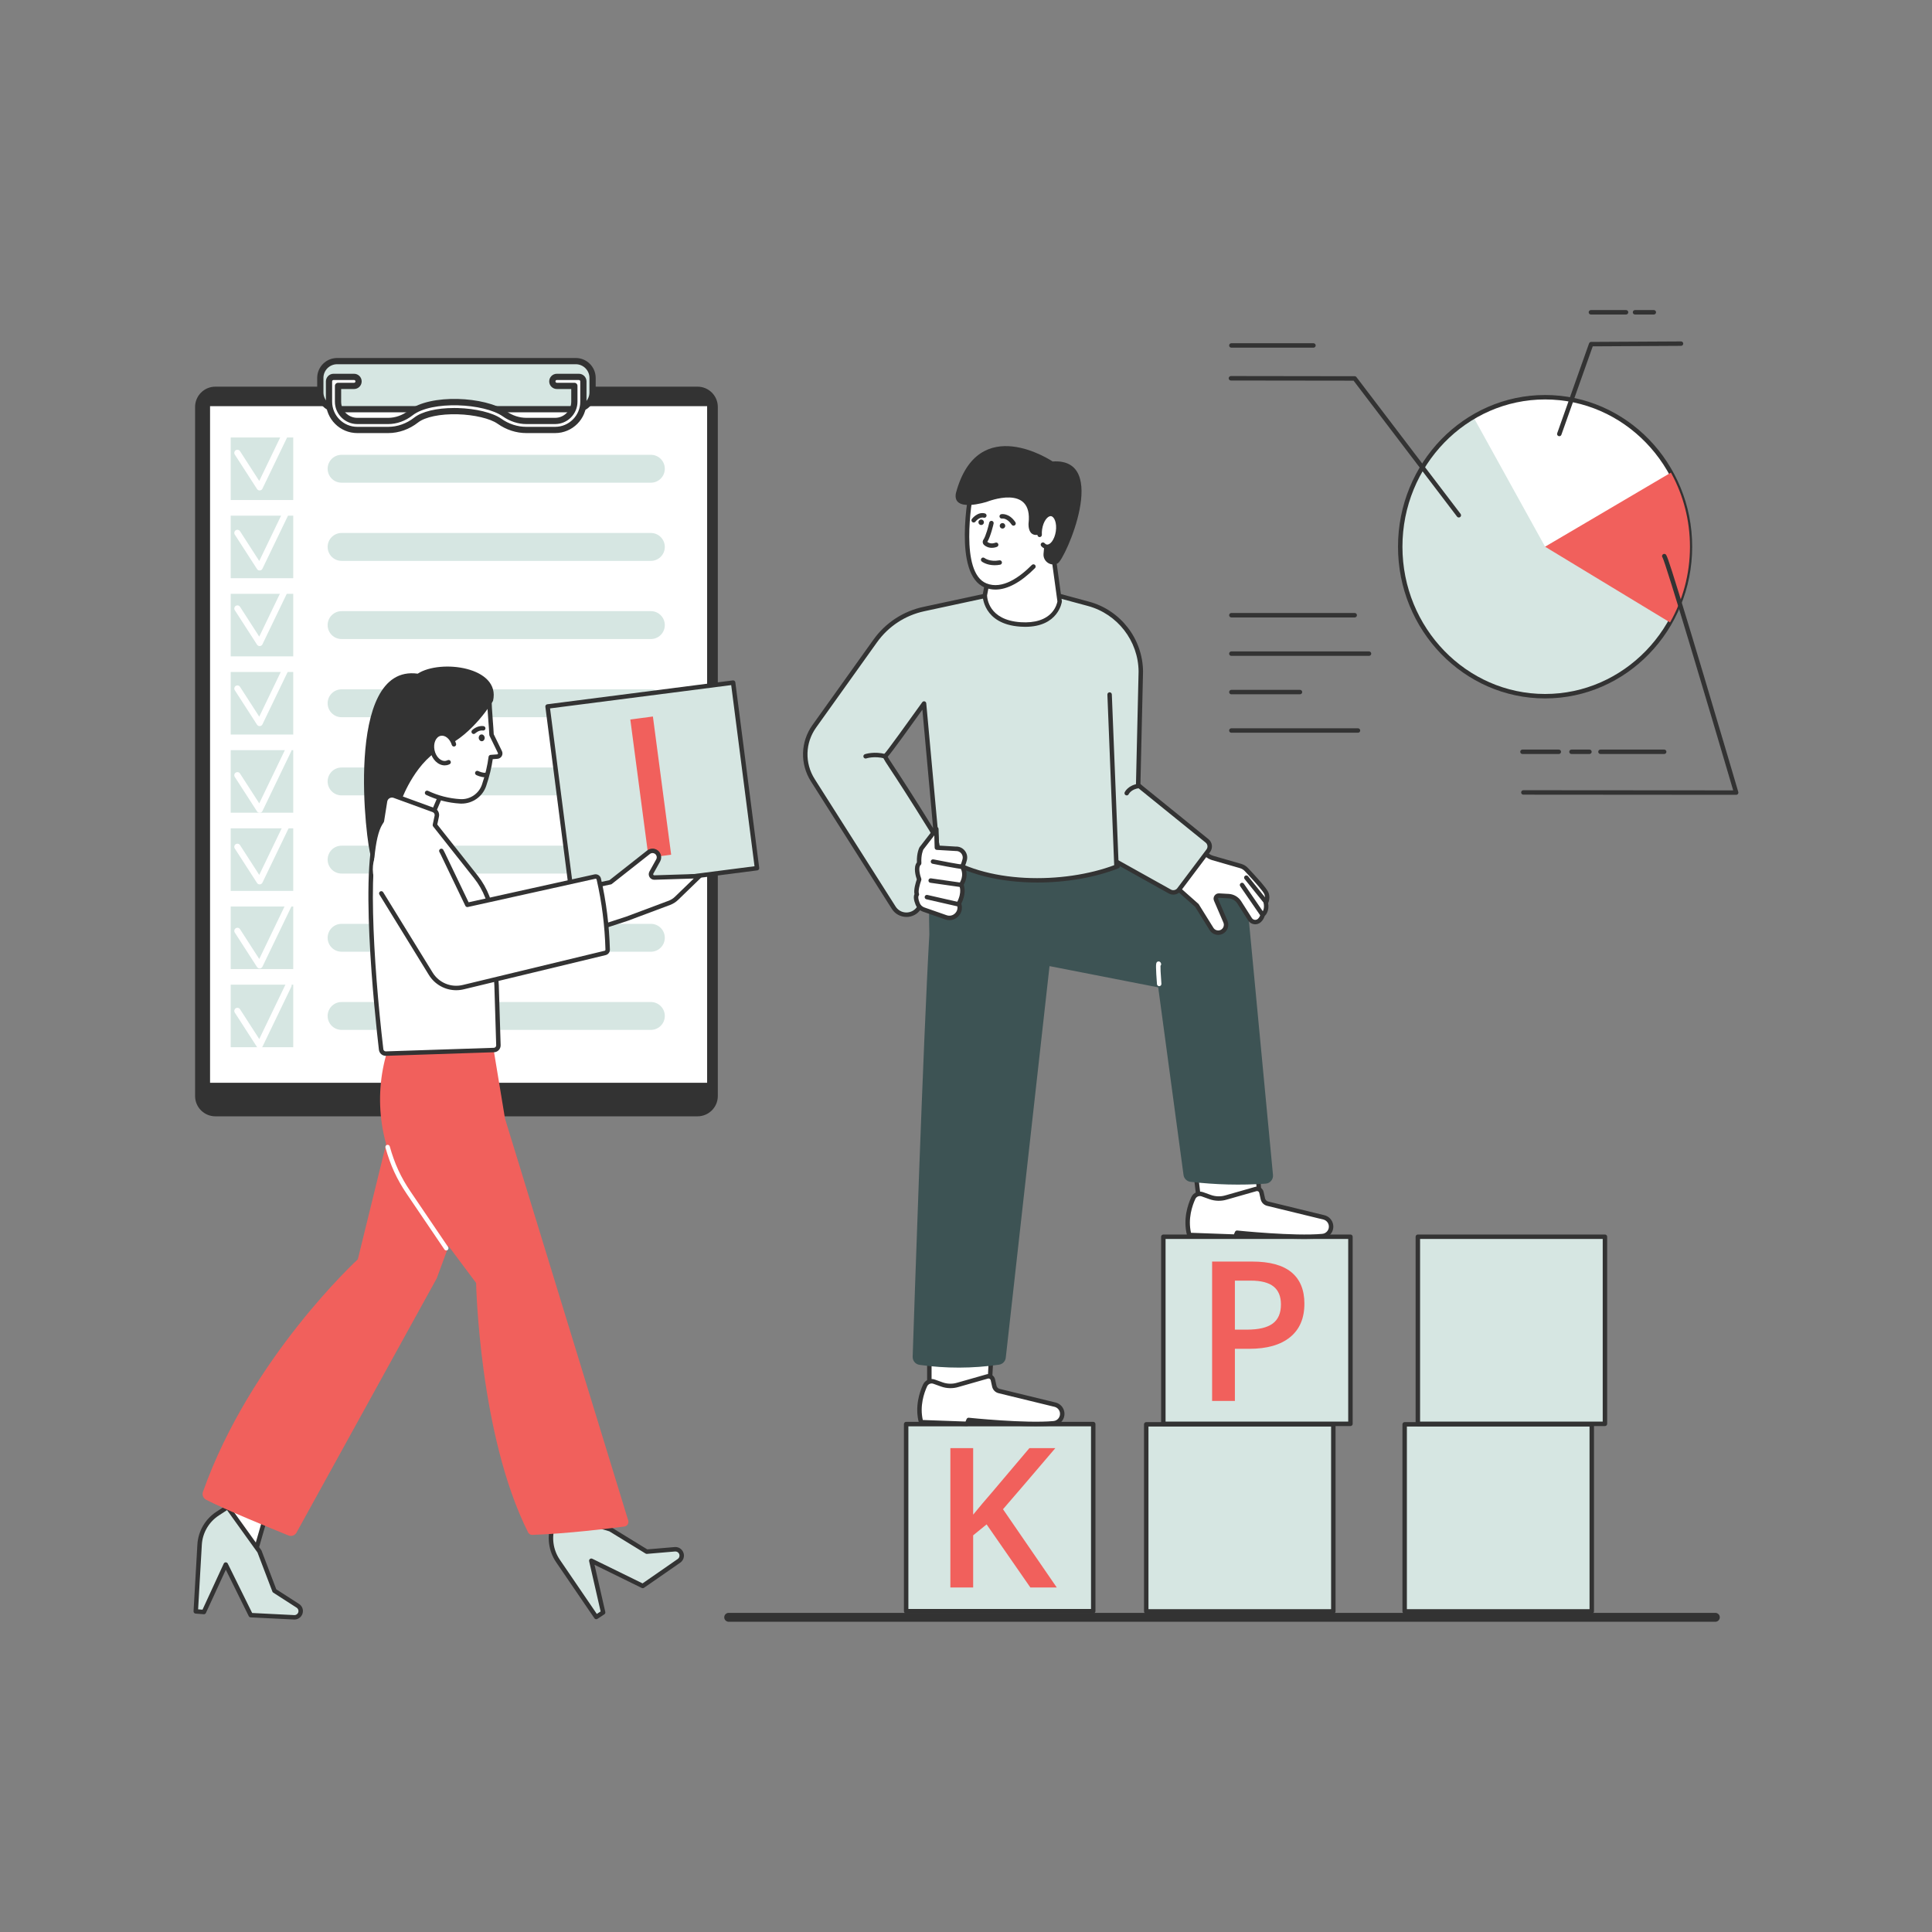 <?xml version="1.0" encoding="UTF-8" standalone="no"?><!DOCTYPE svg PUBLIC "-//W3C//DTD SVG 1.1//EN" "http://www.w3.org/Graphics/SVG/1.1/DTD/svg11.dtd"><svg width="100%" height="100%" viewBox="0 0 4167 4167" version="1.1" xmlns="http://www.w3.org/2000/svg" xmlns:xlink="http://www.w3.org/1999/xlink" xml:space="preserve" xmlns:serif="http://www.serif.com/" style="fill-rule:evenodd;clip-rule:evenodd;stroke-linejoin:round;stroke-miterlimit:2;"><rect x="0" y="0" width="4167" height="4167" fill="#808080" stroke="none"/><path d="M1504.36,2407.73l-1039.76,-0c-24.219,-0 -43.837,-19.618 -43.837,-43.837l0,-1486.11c0,-24.219 19.618,-43.837 43.837,-43.837l1039.76,-0c24.219,-0 43.858,19.618 43.858,43.837l0,1486.11c0,24.219 -19.639,43.837 -43.858,43.837" style="fill:#333;fill-rule:nonzero;"/><path d="M1525.15,2335.37l-1072.09,0l-0,-1459.33l1072.09,-0l-0,1459.33" style="fill:#fff;fill-rule:nonzero;"/><path d="M632.465,1078.47l-134.874,0l0,-134.874l134.874,0l0,134.874" style="fill:#d6e6e2;fill-rule:nonzero;"/><path d="M632.465,1247.07l-134.874,0l0,-134.874l134.874,0l0,134.874" style="fill:#d6e6e2;fill-rule:nonzero;"/><path d="M632.465,1415.67l-134.874,0l0,-134.874l134.874,0l0,134.874" style="fill:#d6e6e2;fill-rule:nonzero;"/><path d="M632.465,1584.27l-134.874,-0l0,-134.875l134.874,0l0,134.875" style="fill:#d6e6e2;fill-rule:nonzero;"/><path d="M632.465,1752.87l-134.874,-0l0,-134.875l134.874,0l0,134.875" style="fill:#d6e6e2;fill-rule:nonzero;"/><path d="M632.465,1921.48l-134.874,0l0,-134.895l134.874,-0l0,134.895" style="fill:#d6e6e2;fill-rule:nonzero;"/><path d="M632.465,2090.08l-134.874,0l0,-134.874l134.874,0l0,134.874" style="fill:#d6e6e2;fill-rule:nonzero;"/><path d="M632.465,2258.68l-134.874,-0l0,-134.875l134.874,0l0,134.875" style="fill:#d6e6e2;fill-rule:nonzero;"/><path d="M1403.8,1041.1l-667.058,0c-16.623,0 -30.078,-13.454 -30.078,-30.078c0,-16.623 13.455,-30.078 30.078,-30.078l667.058,0c16.601,0 30.078,13.455 30.078,30.078c-0,16.624 -13.477,30.078 -30.078,30.078" style="fill:#d6e6e2;fill-rule:nonzero;"/><path d="M1403.8,1209.72l-667.058,0c-16.623,0 -30.078,-13.476 -30.078,-30.078c0,-16.623 13.455,-30.1 30.078,-30.1l667.058,0c16.601,0 30.078,13.477 30.078,30.1c-0,16.602 -13.477,30.078 -30.078,30.078" style="fill:#d6e6e2;fill-rule:nonzero;"/><path d="M1403.8,1378.32l-667.058,0c-16.623,0 -30.078,-13.476 -30.078,-30.078c0,-16.623 13.455,-30.1 30.078,-30.1l667.058,0c16.601,0 30.078,13.477 30.078,30.1c-0,16.602 -13.477,30.078 -30.078,30.078" style="fill:#d6e6e2;fill-rule:nonzero;"/><path d="M1403.8,1546.92l-667.058,0c-16.623,0 -30.078,-13.476 -30.078,-30.078c0,-16.601 13.455,-30.1 30.078,-30.1l667.058,0c16.601,0 30.078,13.499 30.078,30.1c-0,16.602 -13.477,30.078 -30.078,30.078" style="fill:#d6e6e2;fill-rule:nonzero;"/><path d="M1403.8,1715.52l-667.058,-0c-16.623,-0 -30.078,-13.455 -30.078,-30.079c0,-16.601 13.455,-30.078 30.078,-30.078l667.058,0c16.601,0 30.078,13.477 30.078,30.078c-0,16.624 -13.477,30.079 -30.078,30.079" style="fill:#d6e6e2;fill-rule:nonzero;"/><path d="M1403.8,1884.12l-667.058,-0c-16.623,-0 -30.078,-13.455 -30.078,-30.079c0,-16.601 13.455,-30.078 30.078,-30.078l667.058,0c16.601,0 30.078,13.477 30.078,30.078c-0,16.624 -13.477,30.079 -30.078,30.079" style="fill:#d6e6e2;fill-rule:nonzero;"/><path d="M1403.8,2052.71l-667.058,-0c-16.623,-0 -30.078,-13.455 -30.078,-30.057c0,-16.623 13.455,-30.1 30.078,-30.1l667.058,0c16.601,0 30.078,13.477 30.078,30.1c-0,16.602 -13.477,30.057 -30.078,30.057" style="fill:#d6e6e2;fill-rule:nonzero;"/><path d="M1403.8,2221.31l-667.058,-0c-16.623,-0 -30.078,-13.455 -30.078,-30.057c0,-16.623 13.455,-30.078 30.078,-30.078l667.058,0c16.601,0 30.078,13.455 30.078,30.078c-0,16.602 -13.477,30.057 -30.078,30.057" style="fill:#d6e6e2;fill-rule:nonzero;"/><path d="M560.004,1057.79c-2.278,-0 -4.405,-1.15 -5.642,-3.082l-47.96,-74.327c-2.018,-3.125 -1.107,-7.27 1.996,-9.288c3.125,-1.997 7.292,-1.107 9.289,2.018l41.471,64.258l57.14,-118.685c1.606,-3.342 5.62,-4.753 8.962,-3.125c3.342,1.584 4.753,5.599 3.147,8.941l-62.348,129.492c-1.063,2.192 -3.212,3.646 -5.642,3.776c-0.131,0.022 -0.282,0.022 -0.413,0.022" style="fill:#fff;fill-rule:nonzero;"/><path d="M560.004,1230.42c-2.278,0 -4.405,-1.15 -5.642,-3.081l-47.96,-74.327c-2.018,-3.104 -1.107,-7.27 1.996,-9.289c3.125,-1.996 7.292,-1.106 9.289,1.997l41.471,64.279l57.14,-118.706c1.606,-3.321 5.62,-4.731 8.962,-3.125c3.342,1.606 4.753,5.62 3.147,8.984l-62.348,129.471c-1.063,2.191 -3.212,3.624 -5.642,3.776c-0.131,0.021 -0.282,0.021 -0.413,0.021" style="fill:#fff;fill-rule:nonzero;"/><path d="M560.004,1393.47c-2.278,-0 -4.405,-1.15 -5.642,-3.082l-47.96,-74.327c-2.018,-3.103 -1.107,-7.27 1.996,-9.266c3.125,-2.019 7.292,-1.129 9.289,1.974l41.471,64.28l57.14,-118.685c1.606,-3.342 5.62,-4.753 8.962,-3.125c3.342,1.606 4.753,5.621 3.125,8.941l-62.326,129.492c-1.063,2.192 -3.212,3.646 -5.642,3.776c-0.131,0.022 -0.282,0.022 -0.413,0.022" style="fill:#fff;fill-rule:nonzero;"/><path d="M560.004,1566.1c-2.278,0 -4.405,-1.15 -5.642,-3.059l-47.96,-74.349c-2.018,-3.104 -1.107,-7.27 1.996,-9.267c3.125,-2.018 7.292,-1.128 9.289,1.997l41.471,64.257l57.14,-118.684c1.606,-3.342 5.62,-4.753 8.962,-3.125c3.342,1.584 4.753,5.62 3.125,8.941l-62.326,129.492c-1.063,2.192 -3.212,3.646 -5.642,3.797l-0.413,0" style="fill:#fff;fill-rule:nonzero;"/><path d="M560.004,1753.12c-2.278,0 -4.405,-1.15 -5.642,-3.082l-47.96,-74.327c-2.018,-3.125 -1.107,-7.27 1.996,-9.266c3.125,-2.019 7.292,-1.129 9.289,1.974l41.471,64.28l57.14,-118.685c1.606,-3.342 5.62,-4.752 8.962,-3.147c3.342,1.628 4.753,5.621 3.125,8.985l-62.326,129.47c-1.063,2.192 -3.212,3.646 -5.642,3.776c-0.131,0.022 -0.282,0.022 -0.413,0.022" style="fill:#fff;fill-rule:nonzero;"/><path d="M560.004,1907.49c-2.278,-0 -4.405,-1.172 -5.642,-3.082l-47.96,-74.327c-2.018,-3.125 -1.107,-7.292 1.996,-9.31c3.125,-1.996 7.292,-1.107 9.289,2.018l41.471,64.237l57.14,-118.664c1.606,-3.342 5.62,-4.752 8.962,-3.146c3.342,1.627 4.753,5.642 3.125,8.984l-62.326,129.471c-1.063,2.191 -3.212,3.645 -5.642,3.797c-0.131,0 -0.282,0.022 -0.413,0.022" style="fill:#fff;fill-rule:nonzero;"/><path d="M560.004,2088.8c-2.278,0 -4.405,-1.15 -5.642,-3.06l-47.96,-74.349c-2.018,-3.125 -1.107,-7.27 1.996,-9.266c3.125,-2.018 7.292,-1.129 9.289,1.975l41.471,64.279l57.14,-118.685c1.606,-3.342 5.62,-4.752 8.962,-3.147c3.342,1.628 4.753,5.621 3.125,8.985l-62.326,129.47c-1.063,2.192 -3.212,3.646 -5.642,3.798l-0.413,0" style="fill:#fff;fill-rule:nonzero;"/><path d="M560.004,2261.44c-2.278,-0 -4.405,-1.129 -5.642,-3.082l-47.96,-74.327c-2.018,-3.104 -1.107,-7.27 1.996,-9.288c3.125,-1.997 7.292,-1.107 9.289,1.996l41.471,64.28l57.14,-118.685c1.606,-3.342 5.62,-4.753 8.962,-3.125c3.342,1.606 4.753,5.62 3.125,8.962l-62.326,129.471c-1.063,2.192 -3.212,3.646 -5.642,3.798l-0.413,-0" style="fill:#fff;fill-rule:nonzero;"/><path d="M1241.86,882.53l-514.757,0c-20.009,0 -36.22,-16.211 -36.22,-36.241l0,-31.207c0,-20.008 16.211,-36.241 36.22,-36.241l514.757,0c20.009,0 36.241,16.233 36.241,36.241l0,31.207c0,20.03 -16.232,36.241 -36.241,36.241" style="fill:#d6e6e2;fill-rule:nonzero;"/><path d="M727.105,785.59c-16.276,0 -29.514,13.238 -29.514,29.514l0,31.207c0,16.276 13.238,29.514 29.514,29.514l514.757,-0c16.276,-0 29.514,-13.238 29.514,-29.514l-0,-31.207c-0,-16.276 -13.238,-29.514 -29.514,-29.514l-514.757,0Zm514.757,103.668l-514.757,-0c-23.676,-0 -42.947,-19.271 -42.947,-42.947l-0,-31.207c-0,-23.698 19.271,-42.947 42.947,-42.947l514.757,0c23.676,0 42.947,19.249 42.947,42.947l0,31.207c0,23.676 -19.271,42.947 -42.947,42.947" style="fill:#333;fill-rule:nonzero;"/><path d="M1197.31,927.344l-61.979,-0c-20.551,-0 -40.69,-6.554 -58.247,-18.924c-17.187,-12.109 -52.474,-20.594 -89.93,-21.614c-39.518,-1.064 -73.004,6.098 -89.605,19.162c-17.535,13.78 -38.933,21.376 -60.243,21.376l-66.71,-0c-33.616,-0 -60.96,-27.322 -60.96,-60.959l0,-43.794c0,-5.36 4.362,-9.722 9.723,-9.722l44.27,-0c5.382,-0 9.723,4.362 9.723,9.722c-0,5.36 -4.341,9.722 -9.723,9.722l-34.548,0l-0,34.072c-0,22.895 18.62,41.514 41.515,41.514l66.71,0c16.97,0 34.093,-6.119 48.22,-17.231c43.859,-34.505 160.07,-28.255 202.778,1.888c14.236,10.048 30.512,15.343 47.027,15.343l61.979,0c22.895,0 41.493,-18.619 41.493,-41.514l0,-34.072l-37.782,0c-5.382,0 -9.722,-4.362 -9.722,-9.722c-0,-5.36 4.34,-9.722 9.722,-9.722l47.504,-0c5.382,-0 9.723,4.362 9.723,9.722l-0,43.794c-0,33.637 -27.344,60.959 -60.938,60.959" style="fill:#fff;fill-rule:nonzero;"/><path d="M979.601,879.991c2.56,0 5.121,0.022 7.725,0.087c38.694,1.042 75.434,10.026 93.642,22.852c16.406,11.588 35.2,17.686 54.362,17.686l61.979,0c29.905,0 54.232,-24.327 54.232,-54.231l-0,-43.794c-0,-1.649 -1.346,-2.995 -3.017,-2.995l-47.504,0c-1.649,0 -2.995,1.346 -2.995,2.995c0,1.649 1.346,2.995 2.995,2.995l37.782,-0c3.733,-0 6.728,2.995 6.728,6.727l-0,34.072c-0,26.605 -21.637,48.242 -48.221,48.242l-61.979,-0c-17.925,-0 -35.525,-5.751 -50.912,-16.58c-40.147,-28.342 -153.58,-34.484 -194.748,-2.105c-15.278,12.044 -33.876,18.685 -52.365,18.685l-66.71,-0c-26.606,-0 -48.243,-21.637 -48.243,-48.242l0,-34.072c0,-3.732 3.017,-6.727 6.728,-6.727l34.57,-0c1.649,-0 2.995,-1.346 2.995,-2.995c-0,-1.649 -1.346,-2.995 -2.995,-2.995l-44.292,0c-1.65,0 -2.995,1.346 -2.995,2.995l-0,43.794c-0,29.904 24.327,54.231 54.232,54.231l66.71,0c19.813,0 39.735,-7.074 56.098,-19.943c16.645,-13.108 48.502,-20.682 86.198,-20.682Zm217.708,54.08l-61.979,0c-21.962,0 -43.425,-6.966 -62.11,-20.139c-15.928,-11.263 -50.585,-19.444 -86.263,-20.399c-37.391,-1.02 -70.095,5.773 -85.264,17.687c-18.707,14.735 -41.58,22.851 -64.388,22.851l-66.71,0c-37.305,0 -67.665,-30.36 -67.665,-67.686l-0,-43.794c-0,-9.049 7.378,-16.449 16.428,-16.449l44.292,-0c9.05,-0 16.428,7.4 16.428,16.449c0,9.071 -7.378,16.45 -16.428,16.45l-27.843,-0l0,27.344c0,19.205 15.604,34.809 34.788,34.809l66.71,-0c15.473,-0 31.119,-5.621 44.075,-15.799c46.636,-36.697 165.452,-30.317 210.786,1.649c13.107,9.245 28.038,14.15 43.164,14.15l61.979,-0c19.184,-0 34.787,-15.604 34.787,-34.809l0,-27.344l-31.076,-0c-9.071,-0 -16.45,-7.379 -16.45,-16.45c0,-9.049 7.379,-16.449 16.45,-16.449l47.504,-0c9.071,-0 16.45,7.4 16.45,16.449l-0,43.794c-0,37.326 -30.36,67.686 -67.665,67.686" style="fill:#333;fill-rule:nonzero;"/><path d="M2357.94,3475.04l-403.538,0l0,-403.537l403.538,0l-0,403.537" style="fill:#d6e6e2;fill-rule:nonzero;"/><path d="M2875.78,3475.56l-403.515,0l-0,-403.537l403.515,-0l0,403.537" style="fill:#d6e6e2;fill-rule:nonzero;"/><path d="M3433.14,3475.56l-403.516,0l0,-403.537l403.516,-0l0,403.537" style="fill:#d6e6e2;fill-rule:nonzero;"/><path d="M3461.59,3070.99l-403.516,0l-0,-403.537l403.516,-0l-0,403.537" style="fill:#d6e6e2;fill-rule:nonzero;"/><path d="M2912.65,3070.99l-403.537,0l-0,-403.537l403.537,-0l-0,403.537" style="fill:#d6e6e2;fill-rule:nonzero;"/><path d="M1959.22,3470.25l393.924,0l-0,-393.945l-393.924,0l0,393.945Zm398.72,9.592l-403.538,0c-2.647,0 -4.796,-2.148 -4.796,-4.796l0,-403.537c0,-2.647 2.149,-4.796 4.796,-4.796l403.538,0c2.647,0 4.796,2.149 4.796,4.796l-0,403.537c-0,2.648 -2.149,4.796 -4.796,4.796" style="fill:#333;fill-rule:nonzero;"/><path d="M2477.04,3470.77l393.924,0l-0,-393.923l-393.924,-0l-0,393.923Zm398.741,9.592l-403.537,0c-2.648,0 -4.796,-2.148 -4.796,-4.796l-0,-403.537c-0,-2.626 2.148,-4.796 4.796,-4.796l403.537,-0c2.648,-0 4.796,2.17 4.796,4.796l0,403.537c0,2.648 -2.148,4.796 -4.796,4.796" style="fill:#333;fill-rule:nonzero;"/><path d="M3034.42,3470.77l393.946,0l-0,-393.945l-393.946,-0l0,393.945Zm398.742,9.592l-403.538,0c-2.647,0 -4.796,-2.148 -4.796,-4.796l0,-403.537c0,-2.648 2.149,-4.796 4.796,-4.796l403.538,-0c2.647,-0 4.796,2.148 4.796,4.796l-0,403.537c-0,2.648 -2.149,4.796 -4.796,4.796" style="fill:#333;fill-rule:nonzero;"/><path d="M3062.87,3066.19l393.924,0l-0,-393.945l-393.924,-0l-0,393.945Zm398.72,9.592l-403.516,0c-2.648,0 -4.818,-2.148 -4.818,-4.796l0,-403.537c0,-2.648 2.17,-4.796 4.818,-4.796l403.516,-0c2.647,-0 4.796,2.148 4.796,4.796l-0,403.537c-0,2.648 -2.149,4.796 -4.796,4.796" style="fill:#333;fill-rule:nonzero;"/><path d="M2513.93,3066.19l393.946,0l-0,-393.945l-393.946,-0l0,393.945Zm398.742,9.592l-403.538,0c-2.647,0 -4.796,-2.148 -4.796,-4.796l0,-403.537c0,-2.669 2.149,-4.796 4.796,-4.796l403.538,-0c2.647,-0 4.796,2.127 4.796,4.796l-0,403.537c-0,2.648 -2.149,4.796 -4.796,4.796" style="fill:#333;fill-rule:nonzero;"/><path d="M2004.45,2895.55l-0,139.605l127.669,0l7.162,-139.605l-134.831,0" style="fill:#fff;fill-rule:nonzero;"/><path d="M2009.25,3030.36l118.316,0l6.662,-130.013l-124.978,0l-0,130.013Zm122.873,9.592l-127.669,0c-2.648,0 -4.796,-2.148 -4.796,-4.796l-0,-139.605c-0,-2.647 2.148,-4.796 4.796,-4.796l134.831,0c1.323,0 2.582,0.543 3.493,1.498c0.89,0.954 1.368,2.235 1.303,3.559l-7.162,139.583c-0.13,2.539 -2.235,4.557 -4.796,4.557" style="fill:#333;fill-rule:nonzero;"/><path d="M1995.25,2988.15c-7.508,16.298 -17.491,46.419 -8.68,79.232l99.023,3.581l3.581,-8.355c0,-0 122.07,12.847 183.464,7.161c11.87,-1.128 20.225,-12.174 18.12,-23.915c-1.41,-7.964 -7.4,-14.323 -15.256,-16.233l-120.638,-29.405c-5.143,-1.259 -9.136,-5.339 -10.286,-10.525l-3.082,-13.802c-1.194,-5.382 -6.684,-8.659 -12.001,-7.14l-63.433,18.077c-11.328,3.494 -23.503,3.212 -34.657,-0.803l-16.645,-5.968c-7.617,-2.734 -16.102,0.76 -19.51,8.095" style="fill:#fff;fill-rule:nonzero;"/><path d="M2089.17,3057.79c1.714,0.173 122.786,12.76 183.03,7.183c4.361,-0.412 8.224,-2.539 10.894,-6.055c2.669,-3.515 3.732,-7.856 2.951,-12.218c-1.085,-6.076 -5.664,-10.959 -11.675,-12.413l-120.638,-29.405c-6.988,-1.715 -12.305,-7.118 -13.868,-14.149l-3.059,-13.803c-0.283,-1.302 -1.086,-2.387 -2.236,-3.059c-1.128,-0.717 -2.474,-0.89 -3.776,-0.521l-63.411,18.099c-12.153,3.732 -25.521,3.428 -37.609,-0.912l-16.645,-5.968c-5.338,-1.909 -11.154,0.499 -13.52,5.599c-6.553,14.215 -16.211,42.079 -9.266,72.526l92.144,3.342l2.279,-5.316c0.759,-1.78 2.495,-2.93 4.405,-2.93Zm144.813,18.229c-55.859,-0 -125.217,-6.619 -141.797,-8.29l-2.191,5.1c-0.782,1.823 -2.626,2.995 -4.579,2.908l-99.024,-3.581c-2.127,-0.065 -3.928,-1.519 -4.47,-3.537c-9.31,-34.701 1.649,-66.558 8.984,-82.487c4.471,-9.636 15.43,-14.215 25.456,-10.612l16.667,5.989c10.112,3.625 21.332,3.885 31.618,0.717l63.52,-18.099c3.798,-1.085 7.921,-0.543 11.329,1.475c3.385,2.019 5.815,5.382 6.684,9.245l3.059,13.802c0.76,3.429 3.342,6.077 6.771,6.901l120.638,29.406c9.701,2.365 17.101,10.243 18.837,20.052c1.237,6.944 -0.499,14.127 -4.752,19.748c-4.254,5.556 -10.678,9.136 -17.644,9.766c-11.415,1.085 -24.826,1.497 -39.106,1.497" style="fill:#333;fill-rule:nonzero;"/><path d="M2575.17,2499.48l16.623,139.28l127.344,-15.213l-9.462,-140.104l-134.505,16.037" style="fill:#fff;fill-rule:nonzero;"/><path d="M2580.49,2503.69l15.495,129.731l118.056,-14.106l-8.811,-130.512l-124.74,14.887Zm11.307,139.866c-1.063,-0 -2.105,-0.369 -2.973,-1.02c-0.998,-0.782 -1.65,-1.953 -1.801,-3.212l-16.624,-139.258c-0.152,-1.259 0.217,-2.539 0.999,-3.537c0.781,-0.998 1.931,-1.65 3.211,-1.801l134.484,-16.059c1.324,-0.152 2.626,0.238 3.646,1.063c0.998,0.846 1.627,2.062 1.714,3.385l9.484,140.105c0.173,2.56 -1.671,4.796 -4.21,5.099l-127.366,15.191c-0.195,0.044 -0.369,0.044 -0.564,0.044" style="fill:#333;fill-rule:nonzero;"/><path d="M2573.76,2584.01c-7.552,16.363 -17.578,46.615 -8.746,79.579l99.501,3.603l3.603,-8.399c-0,0 122.634,12.912 184.331,7.183c11.914,-1.107 20.291,-12.218 18.208,-24.001c-1.433,-7.987 -7.444,-14.389 -15.343,-16.32l-121.202,-29.536c-5.165,-1.258 -9.202,-5.36 -10.352,-10.568l-3.082,-13.867c-1.193,-5.426 -6.705,-8.703 -12.066,-7.183l-63.715,18.164c-11.393,3.515 -23.611,3.233 -34.809,-0.803l-16.732,-5.99c-7.66,-2.756 -16.189,0.76 -19.596,8.138" style="fill:#fff;fill-rule:nonzero;"/><path d="M2668.1,2653.99c1.736,0.152 123.372,12.826 183.898,7.205c4.383,-0.391 8.246,-2.539 10.937,-6.076c2.713,-3.538 3.776,-7.921 2.995,-12.305c-1.107,-6.12 -5.729,-11.024 -11.741,-12.5l-121.202,-29.536c-7.031,-1.692 -12.348,-7.139 -13.91,-14.192l-3.082,-13.868c-0.304,-1.302 -1.107,-2.408 -2.257,-3.103c-1.15,-0.694 -2.517,-0.868 -3.819,-0.499l-63.716,18.164c-12.196,3.754 -25.629,3.451 -37.76,-0.89l-16.732,-6.011c-5.382,-1.931 -11.22,0.499 -13.607,5.642c-6.575,14.28 -16.297,42.296 -9.31,72.895l92.6,3.342l2.301,-5.36c0.759,-1.779 2.517,-2.908 4.405,-2.908Zm145.508,18.273c-56.163,-0 -125.868,-6.663 -142.492,-8.355l-2.191,5.165c-0.782,1.822 -2.605,2.973 -4.579,2.908l-99.501,-3.603c-2.105,-0.065 -3.928,-1.519 -4.471,-3.537c-9.331,-34.853 1.65,-66.862 9.028,-82.856c4.492,-9.679 15.473,-14.258 25.564,-10.656l16.71,6.012c10.178,3.667 21.463,3.906 31.815,0.738l63.802,-18.208c3.819,-1.063 7.942,-0.521 11.349,1.498c3.408,2.018 5.838,5.425 6.706,9.266l3.104,13.867c0.759,3.472 3.342,6.12 6.792,6.966l121.202,29.536c9.723,2.365 17.144,10.265 18.924,20.117c1.237,6.966 -0.521,14.193 -4.796,19.814c-4.254,5.598 -10.721,9.179 -17.687,9.83c-11.48,1.042 -24.956,1.498 -39.279,1.498" style="fill:#333;fill-rule:nonzero;"/><path d="M2029.56,1813.39c0,-0 -30.36,17.491 -25.108,201.888c-13.52,237.109 -32.661,810.351 -35.981,910.916c-0.282,8.767 6.076,16.319 14.735,17.556c57.01,8.073 114.171,7.943 171.419,-0.326c7.748,-1.106 13.781,-7.291 14.649,-15.06l94.379,-844.618l234.419,45.833l54.6,404.644c1.042,7.769 7.227,13.846 14.996,14.735c54.47,6.315 108.507,7.748 162.023,3.993c9.635,-0.651 16.818,-9.092 15.928,-18.706l-51.41,-542.6c-3.863,-40.951 -33.486,-74.848 -73.568,-84.158l-211.589,-49.219l-72.287,-54.015l-307.205,9.137" style="fill:#3d5354;fill-rule:nonzero;"/><path d="M2468.77,1865.88c2.17,-1.909 77.734,55.968 77.734,55.968l34.961,31.012l31.619,50.781c4.47,7.205 13.607,9.982 21.354,6.489c8.464,-3.798 12.326,-13.672 8.659,-22.179l-20.269,-47.157c-1.932,-4.493 1.519,-9.44 6.402,-9.158l20.659,1.15c9.397,0.521 17.969,5.534 23.047,13.498l23.069,36.241c4.492,7.053 14.279,8.377 20.399,2.67c2.821,-2.648 5.426,-6.489 7.118,-12.045c10.894,-9.57 6.598,-25.868 6.598,-25.868c-0,0 5.555,-9.505 1.323,-20.464c-3.32,-8.594 -31.38,-38.867 -43.229,-51.432c-3.407,-3.603 -7.726,-6.207 -12.5,-7.596l-60.265,-17.361c-5.186,-1.476 -9.917,-4.275 -13.758,-8.073l-75.651,-74.653l-57.27,98.177" style="fill:#fff;fill-rule:nonzero;"/><path d="M2475.54,1863.8c2.322,1.432 5.251,3.451 9.027,6.098c6.576,4.601 15.582,11.111 26.736,19.401c18.967,14.084 37.913,28.603 38.108,28.755c0.26,0.217 35.243,31.25 35.243,31.25c0.347,0.282 0.629,0.651 0.89,1.041l31.597,50.76c3.212,5.143 9.809,7.161 15.343,4.666c6.011,-2.713 8.789,-9.853 6.207,-15.929l-20.291,-47.136c-1.563,-3.645 -1.15,-7.769 1.15,-11.024c2.257,-3.255 5.99,-5.056 9.939,-4.839l20.66,1.15c10.937,0.607 20.942,6.489 26.845,15.712l23.068,36.263c1.389,2.17 3.646,3.602 6.185,3.906c2.517,0.347 5.035,-0.456 6.879,-2.17c2.583,-2.431 4.536,-5.773 5.816,-9.939c0.261,-0.847 0.76,-1.628 1.411,-2.214c8.485,-7.444 5.165,-20.92 5.143,-21.072c-0.325,-1.215 -0.152,-2.517 0.499,-3.603c0.152,-0.303 4.275,-7.769 0.977,-16.319c-2.062,-5.338 -18.251,-24.436 -42.253,-49.87c-2.821,-2.973 -6.38,-5.143 -10.33,-6.271l-60.264,-17.362c-5.947,-1.714 -11.415,-4.926 -15.821,-9.266l-71.224,-70.313l-51.54,88.325Zm152.018,152.626c-7.357,-0 -14.475,-3.711 -18.555,-10.243l-31.25,-50.174l-34.31,-30.447c-32.226,-24.674 -68.902,-51.801 -75.239,-54.904c-0.889,-0.109 -1.757,-0.456 -2.495,-1.064c-1.801,-1.497 -2.279,-4.079 -1.085,-6.119l57.291,-98.178c0.738,-1.28 2.04,-2.148 3.516,-2.343c1.454,-0.196 2.93,0.304 3.993,1.345l75.629,74.653c3.277,3.234 7.314,5.599 11.741,6.879l60.243,17.361c5.599,1.606 10.677,4.666 14.648,8.898c18.381,19.444 40.929,44.401 44.25,52.995c3.884,10.113 0.868,19.119 -0.76,22.83c0.868,4.926 2.17,18.489 -7.465,27.908c-1.78,5.23 -4.471,9.57 -8.052,12.89c-3.927,3.668 -9.266,5.382 -14.605,4.709c-5.403,-0.694 -10.156,-3.71 -13.086,-8.311l-23.09,-36.263c-4.21,-6.619 -11.415,-10.829 -19.249,-11.285l-20.681,-1.15c-0.847,-0.022 -1.346,0.456 -1.541,0.781c-0.217,0.282 -0.521,0.933 -0.174,1.715l20.269,47.157c4.666,10.85 -0.303,23.611 -11.089,28.472c-2.865,1.28 -5.881,1.888 -8.854,1.888" style="fill:#333;fill-rule:nonzero;"/><path d="M2722.74,1977.37c-1.519,0 -3.038,-0.716 -3.971,-2.061l-43.859,-63.846c-1.497,-2.17 -0.933,-5.186 1.259,-6.662c2.17,-1.497 5.165,-0.955 6.662,1.237l43.859,63.824c1.497,2.192 0.933,5.186 -1.237,6.662c-0.825,0.586 -1.758,0.846 -2.713,0.846" style="fill:#333;fill-rule:nonzero;"/><path d="M2729.95,1949.72c-1.389,-0 -2.8,-0.629 -3.754,-1.823l-41.819,-51.975c-1.671,-2.083 -1.324,-5.1 0.716,-6.771c2.083,-1.649 5.1,-1.323 6.771,0.76l41.819,51.975c1.671,2.083 1.323,5.1 -0.717,6.771c-0.889,0.694 -1.953,1.063 -3.016,1.063" style="fill:#333;fill-rule:nonzero;"/><path d="M2213.41,1266.12l-220.941,47.526c-42.275,9.093 -79.623,33.637 -104.753,68.815l-131.424,183.985c-24.652,34.527 -25.911,80.555 -3.168,116.384l174.544,275.022c12.522,19.77 41.255,20.117 54.275,0.673c13.26,-19.835 27.974,-50.217 38.607,-95.617c5.946,-25.325 1.628,-51.996 -12.066,-74.132c-98.329,-158.984 -103.06,-155.208 -97.699,-159.505c5.707,-4.579 82.226,-111.914 82.226,-111.914l29.362,320.899c87.11,77.387 274.284,69.184 388.238,30.034l-2.105,-9.483l114.627,63.997c6.771,3.776 15.299,1.975 19.943,-4.21l62.934,-83.659c5.035,-6.662 3.863,-16.124 -2.626,-21.354l-148.502,-120.204l5.664,-244.943c-0.564,-68.512 -46.702,-128.234 -112.847,-146.094l-134.289,-36.22" style="fill:#d6e6e2;fill-rule:nonzero;"/><path d="M1914.58,1632.27c1.476,2.908 5.968,9.744 12.782,20.074c13.672,20.768 39.128,59.418 85.2,133.919c0.261,0.412 -23.155,-255.599 -23.155,-255.599c-22.266,31.163 -66.775,93.121 -74.827,101.606Zm298.698,-361.22l-219.791,47.288c-41.211,8.876 -77.388,32.639 -101.867,66.905l-131.423,184.006c-23.633,33.095 -24.827,76.671 -3.039,111.003l174.566,275.043c5.013,7.899 13.607,12.695 22.961,12.804c9.57,-0 18.12,-4.557 23.263,-12.261c16.233,-24.262 28.993,-55.903 37.934,-94.032c1.628,-6.923 2.453,-13.933 2.496,-20.855c-0.434,-0.673 -0.716,-1.433 -0.781,-2.236l-1.91,-20.616c-2.3,-9.353 -6.076,-18.381 -11.285,-26.78c-46.007,-74.392 -71.419,-112.977 -85.069,-133.702c-8.051,-12.239 -11.719,-17.817 -13.433,-21.311c-2.279,-4.665 -1.715,-7.877 1.888,-10.763c4.644,-4.276 52.365,-70.335 81.315,-110.96c1.172,-1.649 3.233,-2.387 5.165,-1.866c1.931,0.543 3.342,2.214 3.515,4.21l27.409,299.566c1.563,6.532 2.474,13.238 2.735,19.987c94.748,71.333 267.578,70.638 377.105,28.841l-1.216,-5.469c-0.412,-1.844 0.304,-3.754 1.823,-4.882c1.519,-1.151 3.559,-1.281 5.209,-0.348l114.605,63.976c4.666,2.604 10.59,1.346 13.78,-2.886l62.956,-83.637c3.472,-4.644 2.691,-11.133 -1.823,-14.779l-148.503,-120.161c-1.172,-0.954 -1.823,-2.365 -1.801,-3.841l5.686,-244.987c-0.543,-65.929 -45.486,-124.11 -109.288,-141.341l-133.182,-35.916Zm-258.246,706.641c-13.086,-0.152 -24.653,-6.597 -31.424,-17.253l-174.544,-275.043c-23.915,-37.652 -22.591,-85.438 3.32,-121.745l131.424,-183.962c25.89,-36.242 64.106,-61.35 107.639,-70.725l220.963,-47.526c0.738,-0.174 1.519,-0.152 2.257,0.043l134.288,36.22c67.947,18.337 115.821,80.317 116.385,150.694l-5.621,242.752l146.68,118.685c8.55,6.922 10.069,19.227 3.45,27.995l-62.934,83.658c-6.076,8.073 -17.296,10.439 -26.128,5.513l-105.382,-58.855c0.065,2.019 -1.107,3.863 -3.017,4.601c-49.327,19.51 -111.957,30.686 -174.978,30.686c-77.148,-0 -154.904,-16.71 -209.722,-55.274c-0.412,5.296 -1.237,10.569 -2.452,15.842c-9.202,39.237 -22.44,71.941 -39.301,97.179c-6.945,10.373 -18.447,16.515 -30.903,16.515" style="fill:#333;fill-rule:nonzero;"/><path d="M2019.55,1788.22l-32.096,41.515c-0,-0 -6.207,11.154 -4.97,32.27c-9.918,8.68 -0,34.744 -0,34.744c-0,-0 -8.681,23.568 -4.948,32.248c-3.516,4.905 -1.107,13.715 1.671,20.486c2.366,5.773 7.14,10.222 13.043,12.283l48.003,16.754c17.925,6.25 35.026,-11.372 28.125,-29.037c13.39,-26.671 4.688,-41.58 4.688,-41.58c-0,0 13.671,-18.598 2.495,-38.455c2.561,-6.445 4.232,-11.458 5.187,-15.538c2.951,-12.304 -6.879,-23.936 -19.51,-23.199l-40.56,-2.43l-1.128,-40.061" style="fill:#fff;fill-rule:nonzero;"/><path d="M1991.52,1832.31c-0.825,1.693 -5.252,11.871 -4.232,29.384c0.087,1.497 -0.521,2.93 -1.628,3.906c-5.599,4.905 -1.54,21.94 1.324,29.427c0.412,1.085 0.412,2.279 0.022,3.364c-3.255,8.811 -7.096,24.002 -5.057,28.733c0.651,1.541 0.456,3.298 -0.52,4.666c-1.302,1.822 -1.411,6.987 2.235,15.885c1.801,4.449 5.512,7.921 10.156,9.549l48.025,16.775c6.532,2.278 13.564,0.586 18.381,-4.406c4.84,-5.013 6.207,-11.87 3.668,-18.359c-0.716,-1.801 -0.673,-3.342 -0.022,-4.601c12.066,-23.047 5.339,-35.829 5.035,-36.371c-0.89,-1.628 -0.803,-3.689 0.325,-5.209c0.456,-0.629 11.611,-16.449 2.149,-33.268c-0.716,-1.258 -0.803,-2.778 -0.261,-4.145c2.409,-6.011 4.037,-10.872 4.992,-14.865c1.041,-4.319 -0.044,-8.811 -2.908,-12.24c-2.908,-3.472 -7.205,-5.317 -11.676,-5.035c-0.564,0 -41.124,-2.43 -41.124,-2.43c-2.474,-0.152 -4.427,-2.17 -4.514,-4.644l-0.759,-26.649l-23.611,30.533Zm56.206,152.301c-3.016,-0 -6.054,-0.521 -9.049,-1.563l-48.004,-16.753c-7.248,-2.539 -13.042,-8.008 -15.907,-14.996c-3.993,-9.809 -4.817,-17.491 -2.409,-22.851c-2.148,-9.571 2.93,-25.673 5.035,-31.706c-2.192,-6.337 -8.094,-26.346 0.195,-36.567c-0.781,-20.898 5.404,-32.292 5.665,-32.791c0.412,-0.607 32.508,-42.101 32.508,-42.101c1.237,-1.605 3.342,-2.256 5.274,-1.627c1.931,0.629 3.255,2.387 3.298,4.427l1.02,35.677l35.916,2.148c7.465,-0.347 14.497,2.735 19.293,8.464c4.839,5.773 6.618,13.303 4.882,20.638c-0.954,3.95 -2.452,8.594 -4.6,14.149c8.528,17.361 1.128,33.269 -2.344,39.193c2.105,5.794 5.1,20.074 -5.143,40.799c3.146,9.505 0.824,19.791 -6.229,27.105c-5.23,5.447 -12.196,8.355 -19.401,8.355" style="fill:#333;fill-rule:nonzero;"/><path d="M2075.56,1874.24c-7.704,0 -58.463,-10.112 -64.236,-11.263c-2.582,-0.52 -4.297,-3.038 -3.754,-5.642c0.521,-2.604 3.06,-4.297 5.642,-3.776c21.398,4.297 57.27,11.068 62.348,11.068c2.648,-0 4.796,2.17 4.796,4.817c0,2.648 -2.148,4.796 -4.796,4.796" style="fill:#333;fill-rule:nonzero;"/><path d="M2073.48,1913.5c-0.695,-0.043 -66.862,-9.527 -66.862,-9.527c-2.604,-0.369 -4.449,-2.799 -4.058,-5.425c0.369,-2.626 2.799,-4.47 5.425,-4.08l66.168,9.484c2.626,0.369 4.448,2.799 4.058,5.425c-0.326,2.409 -2.387,4.123 -4.731,4.123" style="fill:#333;fill-rule:nonzero;"/><path d="M2065.65,1954.9c-0.369,-0 -0.716,-0.044 -1.085,-0.131l-66.493,-15.169c-2.583,-0.564 -4.21,-3.147 -3.603,-5.729c0.586,-2.583 3.147,-4.21 5.729,-3.624l66.515,15.169c2.561,0.586 4.188,3.168 3.602,5.729c-0.499,2.235 -2.495,3.755 -4.665,3.755" style="fill:#333;fill-rule:nonzero;"/><path d="M2147.98,1165.5c-3.082,5.143 -23.828,118.207 -23.828,118.207c-0,0 -0.76,57.986 77.083,63.108c77.843,5.121 84.288,-49.653 84.288,-49.653l-19.748,-143.945l-117.795,12.283" style="fill:#fff;fill-rule:nonzero;"/><path d="M2128.97,1284.14c0.087,5.078 2.8,53.299 72.592,57.878c30.273,1.975 53.58,-5.36 67.382,-21.267c9.028,-10.395 11.307,-21.138 11.719,-23.612l-19.01,-138.65l-110.135,11.48c-3.624,13.39 -15.386,75.065 -22.548,114.171Zm82.227,67.817c-3.299,0 -6.706,-0.13 -10.265,-0.369c-81.445,-5.338 -81.575,-67.296 -81.575,-67.947c6.38,-35.048 21.332,-115.299 24.522,-120.594c0.76,-1.303 2.105,-2.149 3.603,-2.301l117.773,-12.304c2.583,-0.283 4.926,1.562 5.274,4.123l19.726,143.945c0.065,0.412 0.065,0.803 0.022,1.194c-0.065,0.586 -7.227,54.253 -79.08,54.253" style="fill:#333;fill-rule:nonzero;"/><path d="M2095.81,1054.1c-0,-0 -36.611,181.315 29.796,208.55c66.384,27.235 141.297,-86.827 141.297,-86.827l-10.221,-104.71l-99.588,-34.049l-61.284,17.036" style="fill:#fff;fill-rule:nonzero;"/><path d="M2146.92,1271.62c-8.051,-0 -15.755,-1.519 -23.133,-4.536c-69.271,-28.429 -34.202,-206.38 -32.683,-213.954c0.369,-1.758 1.671,-3.168 3.429,-3.668l61.285,-17.013c0.933,-0.261 1.931,-0.239 2.843,0.086l99.588,34.05c1.779,0.608 3.038,2.192 3.233,4.058l5.078,52.127c0.261,2.626 -1.671,4.969 -4.297,5.23c-2.669,0.26 -5.013,-1.671 -5.251,-4.319l-4.796,-49.023l-95.248,-32.574l-56.988,15.82c-4.253,23.047 -30.143,176.65 27.453,200.304c34.505,14.149 72.395,-13.78 98.112,-39.692c1.866,-1.888 4.904,-1.888 6.792,-0.021c1.888,1.866 1.888,4.904 0.022,6.792c-30.426,30.642 -59.505,46.333 -85.439,46.333" style="fill:#333;fill-rule:nonzero;"/><path d="M2270.31,995.356c-0.001,-0 -160.873,-108.963 -208.551,68.099c-8.507,43.403 67.231,18.706 67.231,18.706c0,0 99.609,-39.995 89.41,46.832c-0,0 -3.407,42.556 39.127,16.189c-4.014,20.964 -5.924,37.978 -6.814,49.393c-1.28,15.95 15.169,27.756 29.666,20.898c0.325,-0.174 0.651,-0.325 0.998,-0.499c16.189,-8.529 113.216,-228.147 -11.068,-219.618" style="fill:#333;fill-rule:nonzero;"/><path d="M2281.97,1146.79c-2.886,19.531 -13.954,34.071 -24.761,32.487c-10.764,-1.584 -17.166,-18.728 -14.28,-38.259c2.865,-19.532 13.954,-34.093 24.74,-32.487c10.786,1.606 17.187,18.728 14.301,38.259" style="fill:#fff;fill-rule:nonzero;"/><path d="M2258.88,1184.2c-0.781,0 -1.584,-0.065 -2.366,-0.195c-3.993,-0.586 -7.704,-2.713 -10.72,-6.141c-1.736,-1.997 -1.519,-5.035 0.456,-6.771c2.018,-1.736 5.034,-1.541 6.792,0.455c1.498,1.715 3.147,2.713 4.883,2.974c3.342,0.477 7.313,-1.867 10.829,-6.467c4.167,-5.513 7.183,-13.325 8.464,-21.984c2.669,-18.034 -3.256,-31.771 -10.244,-32.791c-7.009,-1.063 -16.644,10.395 -19.314,28.429c-0.586,3.95 -0.759,7.878 -0.542,11.61c0.152,2.648 -1.867,4.927 -4.536,5.078c-2.669,0.152 -4.904,-1.866 -5.056,-4.535c-0.261,-4.384 -0.022,-8.941 0.651,-13.564c3.298,-22.46 16.58,-38.498 30.186,-36.523c13.607,2.018 21.68,21.224 18.36,43.707c-1.498,10.243 -5.187,19.596 -10.352,26.367c-5.121,6.749 -11.263,10.351 -17.491,10.351" style="fill:#333;fill-rule:nonzero;"/><path d="M2122.2,1126.45c-0,3.299 -2.691,5.946 -5.968,5.946c-3.299,0 -5.947,-2.647 -5.947,-5.946c0,-3.299 2.648,-5.968 5.947,-5.968c3.277,0 5.968,2.669 5.968,5.968" style="fill:#333;fill-rule:nonzero;"/><path d="M2168.16,1134.09c0,3.299 -2.669,5.968 -5.968,5.968c-3.298,-0 -5.946,-2.669 -5.946,-5.968c-0,-3.277 2.648,-5.946 5.946,-5.946c3.299,-0 5.968,2.669 5.968,5.946" style="fill:#333;fill-rule:nonzero;"/><path d="M2139.11,1181.6c-5.122,0 -11.22,-1.389 -16.71,-6.271c-3.19,-2.887 -3.755,-7.791 -1.302,-11.415c5.273,-7.726 10.872,-29.189 12.587,-36.806c0.585,-2.604 3.146,-4.21 5.729,-3.624c2.604,0.564 4.231,3.147 3.646,5.729c-0.261,1.172 -6.424,28.277 -13.607,39.497c7.53,6.054 17.079,1.931 17.187,1.888c2.409,-1.085 5.252,-0 6.315,2.43c1.085,2.431 0,5.252 -2.408,6.337c-0.369,0.152 -5.165,2.235 -11.437,2.235" style="fill:#333;fill-rule:nonzero;"/><path d="M2145.29,1219.1c-17.492,0 -27.301,-7.66 -27.8,-8.029c-2.061,-1.65 -2.409,-4.666 -0.738,-6.749c1.65,-2.062 4.645,-2.409 6.728,-0.76c0.499,0.391 11.632,8.746 31.879,4.991c2.604,-0.477 5.122,1.237 5.599,3.842c0.478,2.625 -1.237,5.121 -3.841,5.598c-4.253,0.782 -8.225,1.107 -11.827,1.107" style="fill:#333;fill-rule:nonzero;"/><path d="M2100.04,1126.98c-0.998,-0 -1.996,-0.304 -2.864,-0.955c-2.105,-1.606 -2.539,-4.601 -0.955,-6.706c0.477,-0.651 12.326,-16.146 28.06,-11.979c2.561,0.695 4.08,3.32 3.385,5.881c-0.672,2.561 -3.298,4.08 -5.859,3.407c-9.419,-2.517 -17.839,8.334 -17.925,8.464c-0.934,1.237 -2.366,1.888 -3.842,1.888" style="fill:#333;fill-rule:nonzero;"/><path d="M2186.05,1133.79c-1.562,0 -3.082,-0.738 -4.015,-2.127c-9.809,-14.735 -20.269,-13.324 -20.725,-13.259c-2.604,0.39 -5.056,-1.346 -5.49,-3.928c-0.456,-2.583 1.237,-5.035 3.798,-5.512c0.672,-0.131 16.905,-2.908 30.425,17.383c1.454,2.191 0.868,5.186 -1.345,6.64c-0.803,0.564 -1.737,0.803 -2.648,0.803" style="fill:#333;fill-rule:nonzero;"/><path d="M1866.97,1636.02c-1.996,0 -3.862,-1.237 -4.557,-3.233c-0.846,-2.518 0.478,-5.23 2.995,-6.098c0.803,-0.282 20.03,-6.706 45.161,-0.109c2.56,0.673 4.101,3.321 3.407,5.86c-0.673,2.56 -3.299,4.079 -5.86,3.428c-22.33,-5.881 -39.431,-0.173 -39.605,-0.108c-0.499,0.174 -1.041,0.26 -1.541,0.26" style="fill:#333;fill-rule:nonzero;"/><path d="M2407.99,1872.55c-2.561,-0 -4.687,-2.018 -4.796,-4.579l-14.757,-369.835c-0.108,-2.648 1.953,-4.883 4.623,-4.97c2.582,-0.108 4.882,1.932 4.969,4.579l14.757,369.835c0.109,2.648 -1.953,4.883 -4.601,4.97l-0.195,-0" style="fill:#333;fill-rule:nonzero;"/><path d="M2430.12,1715.58c-0.695,-0 -1.389,-0.152 -2.04,-0.456c-2.409,-1.129 -3.429,-3.993 -2.322,-6.402c0.325,-0.651 7.747,-15.907 30.707,-18.403c2.582,-0.282 4.991,1.628 5.273,4.254c0.283,2.647 -1.605,5.013 -4.253,5.295c-17.643,1.91 -22.982,12.847 -23.025,12.956c-0.825,1.736 -2.539,2.756 -4.34,2.756" style="fill:#333;fill-rule:nonzero;"/><path d="M3644.97,1179.17c0,59.592 -15.668,115.429 -42.99,163.324c-54.319,95.204 -154.666,159.115 -269.466,159.115c-131.424,-0 -243.881,-83.746 -290.039,-202.3c-14.454,-37.132 -22.418,-77.691 -22.418,-120.139c0,-1.671 0,-3.342 0.043,-4.97c1.715,-117.838 64.714,-220.356 157.574,-275.13c45.617,-26.932 98.503,-42.318 154.84,-42.318c116.211,0 217.578,65.452 271.397,162.609c0.608,0.998 1.15,2.061 1.715,3.081c25.065,46.398 39.344,99.827 39.344,156.728" style="fill:#d6e6e2;fill-rule:nonzero;"/><path d="M3605.62,1022.44l-273.112,156.728l-154.861,-280.078c45.638,-26.954 98.502,-42.34 154.861,-42.34c117.426,0 219.726,66.862 273.112,165.69" style="fill:#fff;fill-rule:nonzero;"/><path d="M3332.51,861.545c-169.662,0 -307.683,142.491 -307.683,317.622c0,175.152 138.021,317.621 307.683,317.621c169.639,0 307.66,-142.469 307.66,-317.621c0,-175.131 -138.021,-317.622 -307.66,-317.622Zm-0,644.835c-174.957,0 -317.253,-146.766 -317.253,-327.213c0,-180.426 142.296,-327.214 317.253,-327.214c174.935,0 317.252,146.788 317.252,327.214c0,180.447 -142.317,327.213 -317.252,327.213" style="fill:#333;fill-rule:nonzero;"/><path d="M3644.97,1179.17c0,59.592 -15.668,115.429 -42.99,163.324l-269.466,-163.324l271.397,-159.809c0.608,0.998 1.15,2.061 1.715,3.081c25.065,46.398 39.344,99.827 39.344,156.728" style="fill:#f1605c;fill-rule:nonzero;"/><path d="M3146.44,1116.15c-1.454,-0 -2.865,-0.651 -3.819,-1.888l-223.178,-293.229l-264.583,-0.348c-2.626,0 -4.774,-2.148 -4.774,-4.796c-0,-2.669 2.148,-4.817 4.796,-4.817l266.905,0.369c1.498,-0 2.93,0.694 3.841,1.888l224.631,295.095c1.606,2.127 1.194,5.143 -0.911,6.728c-0.89,0.672 -1.91,0.998 -2.908,0.998" style="fill:#333;fill-rule:nonzero;"/><path d="M3363.15,940.842c-0.542,0 -1.085,-0.087 -1.628,-0.282c-2.495,-0.89 -3.797,-3.624 -2.908,-6.12l68.707,-193.815c0.694,-1.91 2.474,-3.168 4.514,-3.19l193.793,-1.042c2.691,0 4.84,2.127 4.84,4.775c-0,2.625 -2.149,4.796 -4.775,4.796l-190.429,1.041l-67.6,190.647c-0.695,1.975 -2.539,3.19 -4.514,3.19" style="fill:#333;fill-rule:nonzero;"/><g><clipPath id="_clip1"><rect x="3279.43" y="1194.44" width="469.965" height="520.942"/></clipPath><g clip-path="url(#_clip1)"><path d="M3744.6,1714.3l-458.984,-0.347c-2.648,0 -4.796,-2.148 -4.796,-4.796c-0,-2.648 2.17,-4.796 4.796,-4.796l452.582,0.326c-57.834,-196.637 -144.466,-487.11 -152.322,-502.171c-1.258,-1.497 -1.497,-3.689 -0.477,-5.468c1.302,-2.301 4.232,-3.104 6.532,-1.78c2.431,1.389 3.776,2.149 29.037,83.919c13.129,42.47 30.967,101.433 53.016,175.217c37.565,125.651 74.848,252.474 75.217,253.733c0.434,1.454 0.152,3.017 -0.759,4.232c-0.912,1.215 -2.344,1.931 -3.842,1.931" style="fill:#333;fill-rule:nonzero;"/></g></g><path d="M2921.88,1331.73l-266.037,0c-2.648,0 -4.796,-2.17 -4.796,-4.817c-0,-2.648 2.148,-4.796 4.796,-4.796l266.037,-0c2.669,-0 4.796,2.148 4.796,4.796c0,2.647 -2.127,4.817 -4.796,4.817" style="fill:#333;fill-rule:nonzero;"/><path d="M2952.71,1414.61l-296.875,0c-2.648,0 -4.796,-2.148 -4.796,-4.796c-0,-2.669 2.148,-4.818 4.796,-4.818l296.875,0c2.647,0 4.817,2.149 4.817,4.818c0,2.648 -2.17,4.796 -4.817,4.796" style="fill:#333;fill-rule:nonzero;"/><path d="M2803.82,1497.5l-147.981,0c-2.648,0 -4.796,-2.148 -4.796,-4.796c-0,-2.647 2.148,-4.796 4.796,-4.796l147.981,0c2.67,0 4.818,2.149 4.818,4.796c0,2.648 -2.148,4.796 -4.818,4.796" style="fill:#333;fill-rule:nonzero;"/><path d="M2928.91,1580.4l-273.068,-0c-2.67,-0 -4.818,-2.149 -4.818,-4.796c-0,-2.648 2.148,-4.796 4.818,-4.796l273.068,-0c2.67,-0 4.818,2.148 4.818,4.796c-0,2.647 -2.148,4.796 -4.818,4.796" style="fill:#333;fill-rule:nonzero;"/><path d="M2832.9,749.892l-177.061,-0c-2.648,-0 -4.818,-2.149 -4.818,-4.796c-0,-2.648 2.17,-4.797 4.818,-4.797l177.061,0c2.648,0 4.796,2.149 4.796,4.797c0,2.647 -2.148,4.796 -4.796,4.796" style="fill:#333;fill-rule:nonzero;"/><g><path d="M3507.1,678.364l-75.759,-0c-2.648,-0 -4.796,-2.149 -4.796,-4.818c-0,-2.626 2.148,-4.796 4.796,-4.796l75.759,0c2.648,0 4.818,2.17 4.818,4.796c0,2.669 -2.17,4.818 -4.818,4.818" style="fill:#333;fill-rule:nonzero;"/></g><g><path d="M3567.01,678.364l-40.538,-0c-2.648,-0 -4.796,-2.149 -4.796,-4.818c-0,-2.648 2.148,-4.796 4.796,-4.796l40.538,0c2.626,0 4.796,2.148 4.796,4.796c-0,2.669 -2.17,4.818 -4.796,4.818" style="fill:#333;fill-rule:nonzero;"/></g><path d="M3362.07,1626.28l-78.407,0c-2.626,0 -4.774,-2.148 -4.774,-4.817c-0,-2.626 2.148,-4.775 4.774,-4.775l78.407,0c2.669,0 4.796,2.149 4.796,4.775c-0,2.669 -2.127,4.817 -4.796,4.817" style="fill:#333;fill-rule:nonzero;"/><path d="M3428.15,1626.26l-38.759,-0c-2.648,-0 -4.774,-2.127 -4.774,-4.796c-0,-2.648 2.126,-4.796 4.774,-4.796l38.759,-0c2.669,-0 4.817,2.148 4.817,4.796c0,2.669 -2.148,4.796 -4.817,4.796" style="fill:#333;fill-rule:nonzero;"/><path d="M3589.35,1626.28l-137.414,0c-2.647,0 -4.796,-2.148 -4.796,-4.817c0,-2.648 2.149,-4.796 4.796,-4.796l137.414,-0c2.691,-0 4.817,2.148 4.817,4.796c0,2.669 -2.126,4.817 -4.817,4.817" style="fill:#333;fill-rule:nonzero;"/><g><path d="M3699.72,3497.87l-2128.06,0c-5.295,0 -9.592,-4.297 -9.592,-9.592c-0,-5.317 4.297,-9.592 9.592,-9.592l2128.06,0c5.295,0 9.592,4.275 9.592,9.592c-0,5.295 -4.297,9.592 -9.592,9.592" style="fill:#333;fill-rule:nonzero;"/></g><path d="M2279.28,3423.96l-56.944,0l-94.401,-136.132l-28.993,23.632l-0,112.5l-49.154,0l-0,-300.651l49.154,0l-0,143.555c13.454,-16.471 26.801,-32.313 40.104,-47.526l81.228,-96.029l55.946,0c-52.517,61.697 -90.147,105.643 -112.912,131.836l115.972,168.815" style="fill:#f1605c;fill-rule:nonzero;"/><path d="M2663.45,2867.8l26.128,0c25.217,0 43.729,-4.384 55.512,-13.173c11.806,-8.745 17.687,-22.461 17.687,-41.124c0,-17.274 -5.273,-30.165 -15.82,-38.65c-10.569,-8.507 -27.018,-12.76 -49.371,-12.76l-34.136,-0l-0,105.707Zm149.913,-55.946c0,31.424 -10.286,55.469 -30.838,72.179c-20.573,16.753 -49.848,25.108 -87.803,25.108l-31.272,0l-0,112.479l-49.154,-0l0,-300.63l86.567,0c37.565,0 65.712,7.661 84.44,23.004c18.685,15.364 28.06,37.977 28.06,67.86" style="fill:#f1605c;fill-rule:nonzero;"/><path d="M2500.17,2127.02c-2.496,0 -4.579,-1.931 -4.775,-4.449c-1.302,-16.623 -1.975,-28.819 -2.04,-36.219c-0.043,-6.576 -0.108,-11.762 4.666,-12.652c2.127,-0.412 5.035,0.521 6.207,4.449c0.542,1.779 -0,3.646 -1.259,4.861c-0.13,4.232 0.109,14.41 1.975,38.824c0.217,2.647 -1.758,4.969 -4.405,5.165c-0.131,-0 -0.239,0.021 -0.369,0.021" style="fill:#fff;fill-rule:nonzero;"/><path d="M959.961,1693.32l-1.671,3.95l-24.675,57.812l-4.427,10.352l-85.308,-26.367l25.499,-64.193l90.582,18.446" style="fill:#fff;fill-rule:nonzero;"/><path d="M850.26,1736l76.216,23.589l26.779,-62.739l-80.903,-16.493l-22.092,55.643Zm78.928,34.244c-0.455,0 -0.954,-0.086 -1.41,-0.217l-85.308,-26.388c-1.281,-0.391 -2.344,-1.303 -2.908,-2.496c-0.586,-1.215 -0.63,-2.604 -0.131,-3.863l25.5,-64.193c0.846,-2.148 3.125,-3.407 5.425,-2.929l90.582,18.467c1.41,0.304 2.625,1.194 3.276,2.474c0.673,1.281 0.738,2.8 0.174,4.124l-30.794,72.113c-0.76,1.802 -2.518,2.908 -4.406,2.908" style="fill:#333;fill-rule:nonzero;"/><path d="M1078.26,1622.05l-18.099,-37.218c-1.215,-27.604 -5.056,-54.579 -4.709,-89.822l-151.801,42.903l-28.038,141.884c-0,0 43.706,44.314 117.057,48.589c23.025,1.346 44.075,-12.868 51.432,-34.722c7.834,-23.22 12.196,-42.903 14.41,-60.764l14.084,-1.041c4.84,-0.348 7.769,-5.469 5.664,-9.809" style="fill:#fff;fill-rule:nonzero;"/><path d="M995.616,1733.27c-1.063,0 -2.148,-0.021 -3.233,-0.087c-25.413,-1.497 -50.087,-7.79 -73.307,-18.75c-2.409,-1.15 -3.429,-3.993 -2.301,-6.401c1.129,-2.409 3.993,-3.429 6.402,-2.279c22.092,10.438 45.573,16.428 69.77,17.838c20.747,1.216 39.952,-11.718 46.593,-31.445c7.205,-21.397 11.849,-40.95 14.214,-59.831c0.282,-2.278 2.127,-4.036 4.406,-4.21l14.084,-1.02c0.955,-0.086 1.411,-0.672 1.628,-1.041c0.195,-0.326 0.477,-1.042 0.065,-1.888l-18.099,-37.218c-0.282,-0.586 -0.456,-1.237 -0.478,-1.888c-0.434,-9.788 -1.193,-19.423 -1.996,-29.623c-1.302,-16.753 -2.67,-34.006 -2.735,-54.079l-142.838,40.364l-27.409,138.585c-0.499,2.604 -3.038,4.319 -5.621,3.776c-2.604,-0.499 -4.297,-3.038 -3.776,-5.62l27.952,-141.494c0.347,-1.757 1.671,-3.19 3.407,-3.667l151.801,-42.904c1.454,-0.412 3.016,-0.108 4.21,0.803c1.194,0.912 1.91,2.344 1.888,3.863c-0.217,22.418 1.259,41.32 2.691,59.614c0.781,9.939 1.519,19.357 1.975,28.949l17.665,36.329c1.671,3.472 1.541,7.552 -0.391,10.894c-1.931,3.363 -5.382,5.512 -9.245,5.816l-10.178,0.738c-2.56,18.315 -7.204,37.282 -14.127,57.812c-7.661,22.786 -29.167,38.064 -53.017,38.064" style="fill:#333;fill-rule:nonzero;"/><path d="M1045.36,1590.73c0.412,4.014 -2.105,7.573 -5.642,7.942c-3.538,0.369 -6.728,-2.604 -7.14,-6.64c-0.413,-4.037 2.105,-7.596 5.642,-7.965c3.516,-0.369 6.728,2.626 7.14,6.663" style="fill:#333;fill-rule:nonzero;"/><path d="M1021.62,1583.1c-1.216,-0 -2.453,-0.478 -3.386,-1.411c-1.866,-1.866 -1.866,-4.904 0,-6.792c0.434,-0.435 10.938,-10.721 24.696,-8.768c2.626,0.369 4.449,2.8 4.08,5.425c-0.39,2.605 -2.799,4.449 -5.425,4.059c-8.963,-1.281 -16.493,6.011 -16.558,6.076c-0.933,0.933 -2.17,1.411 -3.407,1.411" style="fill:#333;fill-rule:nonzero;"/><path d="M1045.62,1676.37c-8.593,0 -17.317,-4.232 -18.381,-4.752c-2.365,-1.194 -3.32,-4.059 -2.148,-6.424c1.193,-2.387 4.058,-3.342 6.445,-2.17c2.452,1.237 10.026,4.275 15.582,3.667c2.647,-0.282 5.013,1.65 5.273,4.276c0.282,2.647 -1.627,4.991 -4.253,5.273c-0.847,0.087 -1.671,0.13 -2.518,0.13" style="fill:#333;fill-rule:nonzero;"/><path d="M534.049,3156.25c0,2.669 -47.157,125.26 -47.157,125.26l61.98,72.743l48.502,-168.381l-63.325,-29.622" style="fill:#fff;fill-rule:nonzero;"/><path d="M492.405,3280.58l54.318,63.781l44.9,-155.881l-54.752,-25.63c-3.668,10.591 -14.215,39.041 -44.466,117.73Zm56.467,78.494c-1.389,0 -2.735,-0.607 -3.668,-1.693l-61.957,-72.743c-1.129,-1.345 -1.454,-3.211 -0.825,-4.839c18.077,-47.005 45.334,-118.511 46.897,-124.306c0.195,-1.345 0.976,-2.56 2.148,-3.298c1.389,-0.89 3.125,-0.998 4.622,-0.304l63.303,29.622c2.149,1.02 3.234,3.408 2.583,5.686l-48.503,168.381c-0.477,1.715 -1.866,2.995 -3.602,3.386c-0.326,0.043 -0.673,0.108 -0.998,0.108" style="fill:#333;fill-rule:nonzero;"/><path d="M490.951,3250.54l68.684,95.616l32.335,84.874l50.391,32.4c3.863,2.474 6.185,6.771 6.185,11.35c0,7.726 -6.445,13.867 -14.171,13.477l-93.598,-4.688l-53.885,-109.115l-47.135,102.388l-17.513,-1.346l8.29,-144.032c1.562,-27.17 15.95,-51.975 38.78,-66.84l21.637,-14.084" style="fill:#d6e6e2;fill-rule:nonzero;"/><path d="M543.837,3478.93l90.777,4.557c2.452,0.13 4.687,-0.759 6.445,-2.409c1.736,-1.649 2.691,-3.884 2.691,-6.293c-0,-2.973 -1.497,-5.707 -3.993,-7.313l-50.369,-32.401c-0.868,-0.542 -1.541,-1.345 -1.888,-2.322l-32.118,-84.266l-65.668,-91.428l-17.796,11.589c-21.441,13.975 -35.134,37.565 -36.61,63.107l-8.008,139.323l9.484,0.738l45.768,-99.349c0.76,-1.671 2.431,-2.778 4.275,-2.778c1.888,0 3.559,0.998 4.384,2.648l52.626,106.597Zm91.254,14.149c-0.933,-0.021 -94.553,-4.687 -94.553,-4.687c-1.736,-0.109 -3.277,-1.129 -4.058,-2.691l-49.436,-100.087l-42.925,93.251c-0.846,1.823 -2.756,2.973 -4.731,2.756l-17.513,-1.346c-2.604,-0.195 -4.579,-2.452 -4.427,-5.056l8.29,-144.01c1.649,-28.581 16.949,-54.992 40.95,-70.595l21.637,-14.106c2.148,-1.389 5.013,-0.868 6.51,1.215l68.707,95.66c0.238,0.326 0.434,0.695 0.586,1.085l31.77,83.399l49.046,31.532c5.273,3.385 8.42,9.136 8.42,15.386c-0,5.056 -2.04,9.766 -5.708,13.26c-3.429,3.255 -7.856,5.034 -12.565,5.034" style="fill:#333;fill-rule:nonzero;"/><path d="M1178.12,3161.5c1.671,2.192 39.67,129.991 39.67,129.991l94.9,20.117l-65.299,-165.473l-69.271,15.365" style="fill:#fff;fill-rule:nonzero;"/><path d="M1221.57,3287.37l83.377,17.686l-60.504,-153.342l-60.047,13.325c3.58,10.764 12.738,40.148 37.174,122.331Zm91.124,29.036c-0.998,-0.108 -95.898,-20.225 -95.898,-20.225c-1.715,-0.369 -3.103,-1.628 -3.603,-3.321c-14.583,-49.023 -36.935,-123.437 -39.279,-129.036c-0.651,-1.194 -0.781,-2.626 -0.304,-3.928c0.564,-1.563 1.866,-2.713 3.472,-3.06l69.271,-15.386c2.322,-0.499 4.644,0.738 5.512,2.929l65.3,165.473c0.629,1.628 0.325,3.516 -0.803,4.862c-0.933,1.085 -2.279,1.692 -3.668,1.692" style="fill:#333;fill-rule:nonzero;"/><path d="M1201.85,3264.06l114.518,34.375l78.559,48.242l60.59,-5.165c4.644,-0.391 9.158,1.584 12.001,5.295c4.796,6.207 3.407,15.147 -3.038,19.618l-78.19,54.21l-110.916,-54.384l25.499,111.545l-14.93,9.744l-82.531,-120.963c-15.581,-22.83 -19.379,-51.715 -10.221,-77.778l8.659,-24.739" style="fill:#d6e6e2;fill-rule:nonzero;"/><path d="M1204.86,3269.99l-7.161,20.399c-8.594,24.545 -4.992,52.019 9.678,73.503l79.862,117.079l8.203,-5.36l-24.762,-108.29c-0.412,-1.801 0.261,-3.69 1.715,-4.818c1.432,-1.172 3.429,-1.367 5.078,-0.564l108.398,53.146l75.868,-52.604c2.019,-1.41 3.342,-3.515 3.711,-5.946c0.391,-2.43 -0.238,-4.861 -1.736,-6.792c-1.844,-2.409 -4.774,-3.711 -7.812,-3.451l-60.569,5.165c-1.02,0.087 -2.04,-0.152 -2.908,-0.694l-78.06,-47.895l-109.505,-32.878Zm81.076,222.374c-1.519,0 -3.038,-0.738 -3.949,-2.105l-82.552,-120.942c-16.363,-24.023 -20.4,-54.709 -10.786,-82.096l8.681,-24.74c0.846,-2.43 3.45,-3.754 5.903,-3.016l114.496,34.375c0.412,0.108 0.781,0.304 1.129,0.499l77.235,47.417l59.006,-5.013c6.315,-0.542 12.37,2.127 16.211,7.14c3.125,4.058 4.427,9.071 3.646,14.128c-0.803,5.056 -3.538,9.44 -7.748,12.37l-78.19,54.21c-1.41,0.976 -3.277,1.106 -4.839,0.369l-101.888,-49.979l23.242,101.758c0.456,1.953 -0.369,3.971 -2.04,5.057l-14.931,9.787c-0.803,0.521 -1.714,0.781 -2.626,0.781" style="fill:#333;fill-rule:nonzero;"/><path d="M853.559,2382.81l-81.793,333.311c0,0 -231.705,212.587 -334.027,501.476c-2.322,6.554 0.521,13.802 6.662,17.014c37.999,20.03 142.839,62.955 177.713,77.105c6.532,2.626 14.019,-0 17.404,-6.163l302.474,-548.395l117.361,-318.945l-205.794,-55.403" style="fill:#f1605c;fill-rule:nonzero;"/><path d="M845.898,2232.64l-10.286,33.377c-32.01,103.862 -15.169,216.645 45.812,306.597l145.464,194.488c0,-0 6.554,327.995 112.044,537.847c1.758,3.516 5.404,5.664 9.332,5.534c74.761,-2.604 166.211,-13.846 198.351,-18.034c6.206,-0.803 10.178,-7.031 8.355,-12.999l-265.712,-866.732l-31.228,-188.976l-212.132,8.898" style="fill:#f1605c;fill-rule:nonzero;"/><path d="M962.478,2696.98c-1.54,-0 -3.038,-0.738 -3.971,-2.127l-81.055,-119.553c-21.528,-31.771 -35.308,-61.697 -46.05,-100.065c-0.716,-2.561 0.781,-5.209 3.342,-5.925c2.539,-0.716 5.187,0.782 5.903,3.321c10.438,37.326 23.828,66.428 44.748,97.287l81.055,119.553c1.497,2.192 0.911,5.186 -1.281,6.684c-0.824,0.542 -1.758,0.825 -2.691,0.825" style="fill:#fff;fill-rule:nonzero;"/><path d="M1063.41,1511.65c0,-0 -42.773,72.113 -103.884,99.001c-61.111,26.888 -92.209,111.285 -92.209,111.285c-0,0 -58.854,139.952 -67.578,123.242c-8.724,-16.688 -60.113,-414.171 101.128,-392.187c48.872,-31.771 179.384,-14.996 162.543,58.659" style="fill:#333;fill-rule:nonzero;"/><path d="M1065.3,2264.71l-232.964,7.725c-5.23,0.174 -9.7,-3.667 -10.308,-8.854c-7.227,-61.74 -46.463,-417.057 -1.346,-488.173l2.974,-4.687l6.792,-42.557c1.497,-9.396 11.176,-15.104 20.117,-11.827l84.223,30.751c5.361,1.953 8.486,7.552 7.292,13.151l-4.102,19.271l88.412,111.805c20.79,26.281 33.095,58.269 35.286,91.711l9.375,142.621l3.95,128.733c0.174,5.534 -4.167,10.156 -9.701,10.33" style="fill:#fff;fill-rule:nonzero;"/><path d="M845.378,1720.2c-1.823,0 -3.625,0.477 -5.23,1.432c-2.67,1.563 -4.493,4.232 -4.97,7.27l-6.793,42.578c-0.086,0.63 -0.325,1.259 -0.672,1.823l-2.973,4.666c-34.093,53.733 -20.204,294.879 2.061,485.07c0.326,2.691 2.626,4.687 5.36,4.6l232.987,-7.725c2.886,-0.087 5.143,-2.518 5.056,-5.382l-3.95,-128.755l-9.353,-142.448c-2.148,-32.595 -13.997,-63.411 -34.288,-89.04l-88.39,-111.806c-0.89,-1.107 -1.237,-2.561 -0.933,-3.971l4.101,-19.293c0.673,-3.212 -1.15,-6.489 -4.231,-7.639l-84.245,-30.751c-1.15,-0.412 -2.344,-0.629 -3.537,-0.629Zm-13.412,557.031c-7.53,0 -13.824,-5.534 -14.713,-13.086c-8.117,-69.401 -46.311,-419.292 -0.63,-491.319l2.453,-3.841l6.618,-41.58c0.955,-5.903 4.449,-11.024 9.592,-14.041c5.144,-3.016 11.307,-3.581 16.928,-1.541l84.223,30.751c7.573,2.756 12.001,10.764 10.329,18.642l-3.624,17.1l87.001,110.005c21.506,27.192 34.05,59.809 36.328,94.401l9.375,142.6l3.95,128.906c0.26,8.16 -6.163,15.017 -14.323,15.299l-232.986,7.704l-0.521,0" style="fill:#333;fill-rule:nonzero;"/><path d="M979.97,1608.96c3.689,17.491 -3.95,33.897 -17.058,36.653c-13.107,2.778 -26.736,-9.158 -30.403,-26.627c-3.69,-17.492 3.949,-33.898 17.057,-36.676c13.108,-2.756 26.714,9.18 30.404,26.65" style="fill:#fff;fill-rule:nonzero;"/><path d="M959.158,1650.8c-14.084,-0 -27.561,-12.804 -31.359,-30.816c-4.231,-20.052 5.1,-39.063 20.769,-42.361c14.54,-3.06 29.622,8.268 35.091,26.367c0.759,2.539 -0.673,5.23 -3.212,5.968c-2.539,0.781 -5.23,-0.651 -5.99,-3.212c-3.927,-13.064 -14.431,-21.745 -23.914,-19.726c-10.482,2.213 -16.472,16.102 -13.347,30.967c3.125,14.866 14.236,25.174 24.718,22.939c1.215,-0.261 2.366,-0.673 3.472,-1.237c2.366,-1.215 5.252,-0.282 6.467,2.083c1.216,2.344 0.282,5.23 -2.061,6.446c-1.867,0.954 -3.863,1.671 -5.881,2.105c-1.585,0.325 -3.191,0.477 -4.753,0.477" style="fill:#333;fill-rule:nonzero;"/><path d="M1632.73,1872.5l-400.217,51.476l-51.498,-400.217l400.239,-51.497l51.476,400.238" style="fill:#d6e6e2;fill-rule:nonzero;"/><path d="M1398.85,1849.89l-39.366,-298.047l48.719,-6.446l39.366,298.047l-48.719,6.446" style="fill:#f1605c;fill-rule:nonzero;"/><path d="M1186.37,1527.91l50.282,390.712l390.711,-50.282l-50.282,-390.69l-390.711,50.26Zm46.115,400.89c-2.365,-0 -4.427,-1.78 -4.753,-4.189l-51.475,-400.238c-0.348,-2.626 1.497,-5.035 4.145,-5.382l400.217,-51.476c1.258,-0.174 2.539,0.174 3.537,0.955c1.02,0.781 1.671,1.91 1.845,3.19l51.497,400.217c0.152,1.28 -0.195,2.539 -0.977,3.559c-0.759,0.998 -1.909,1.671 -3.168,1.823l-400.239,51.497c-0.217,0.022 -0.412,0.044 -0.629,0.044" style="fill:#333;fill-rule:nonzero;"/><path d="M1210.59,1925.35l106.033,-22.526l82.162,-64.713c3.537,-2.8 8.181,-3.69 12.5,-2.431c8.572,2.496 12.608,12.305 8.268,20.117l-14.605,26.237c-2.713,4.883 0.933,10.829 6.489,10.656l97.222,-3.06l-49.436,47.851c-4.449,4.297 -9.722,7.639 -15.516,9.809l-91.732,34.332l-135.33,44.032l-6.055,-100.304" style="fill:#fff;fill-rule:nonzero;"/><path d="M1215.62,1929.19l5.425,89.996l129.341,-42.101l91.623,-34.288c5.208,-1.953 9.874,-4.904 13.867,-8.767l40.517,-39.215l-84.809,2.691c-4.362,0.131 -8.312,-2.018 -10.591,-5.751c-2.278,-3.732 -2.365,-8.224 -0.238,-12.044l14.605,-26.258c1.345,-2.431 1.519,-5.317 0.455,-7.9c-1.063,-2.582 -3.211,-4.492 -5.881,-5.273c-2.821,-0.825 -5.881,-0.239 -8.181,1.584l-82.162,64.735c-0.586,0.456 -1.258,0.76 -1.974,0.912l-101.997,21.679Zm1.02,101.281c-0.955,-0 -1.91,-0.304 -2.713,-0.847c-1.215,-0.824 -1.996,-2.191 -2.083,-3.667l-6.055,-100.326c-0.13,-2.365 1.476,-4.47 3.798,-4.969l104.948,-22.309l81.293,-64.019c4.731,-3.733 11.003,-4.948 16.776,-3.277c5.512,1.606 9.917,5.577 12.087,10.85c2.17,5.296 1.823,11.22 -0.955,16.211l-14.605,26.259c-0.607,1.085 -0.173,2.04 0.065,2.387c0.196,0.369 0.76,1.215 2.084,1.129l97.222,-3.06c1.931,-0.087 3.798,1.107 4.557,2.929c0.781,1.823 0.347,3.95 -1.063,5.317l-49.436,47.83c-4.948,4.796 -10.742,8.442 -17.187,10.873l-91.732,34.331c-0.195,0.065 -135.525,44.119 -135.525,44.119c-0.478,0.152 -0.977,0.239 -1.476,0.239" style="fill:#333;fill-rule:nonzero;"/><path d="M815.842,1916.23l113.151,183.897c14.8,24.024 43.446,35.677 70.812,28.82l305.425,-73.655c3.255,-0.781 5.512,-3.732 5.425,-7.053c-1.389,-51.432 -7.639,-102.213 -19.14,-152.322c-0.868,-3.776 -4.644,-6.12 -8.442,-5.295l-275.087,61.003l-53.32,-111.155c-18.425,-38.39 -63.911,-55.317 -102.973,-38.346c-44.184,19.205 -61.09,73.068 -35.851,114.106" style="fill:#fff;fill-rule:nonzero;"/><path d="M983.898,2135.72c-23.677,-0 -46.094,-12.132 -58.985,-33.073l-106.597,-173.243c-1.389,-2.257 -0.694,-5.208 1.562,-6.597c2.257,-1.389 5.209,-0.673 6.598,1.563l106.597,173.242c13.759,22.352 40.104,33.073 65.56,26.693l305.469,-73.677c1.063,-0.26 1.779,-1.193 1.757,-2.257c-1.389,-51.54 -7.79,-102.474 -19.032,-151.367c-0.26,-1.215 -1.454,-1.953 -2.712,-1.692l-275.087,60.98c-2.149,0.478 -4.384,-0.607 -5.36,-2.604l-53.321,-111.133c-0.824,-1.671 -1.692,-3.342 -2.604,-4.926c-1.324,-2.3 -0.521,-5.23 1.78,-6.532c2.3,-1.324 5.23,-0.542 6.553,1.758c1.02,1.779 1.997,3.646 2.908,5.534l51.693,107.704l271.376,-60.135c6.337,-1.432 12.674,2.583 14.128,8.898c11.371,49.522 17.86,101.085 19.27,153.255c0.152,5.556 -3.667,10.547 -9.092,11.849l-305.426,73.654c-5.686,1.433 -11.393,2.106 -17.035,2.106" style="fill:#333;fill-rule:nonzero;"/></svg>
